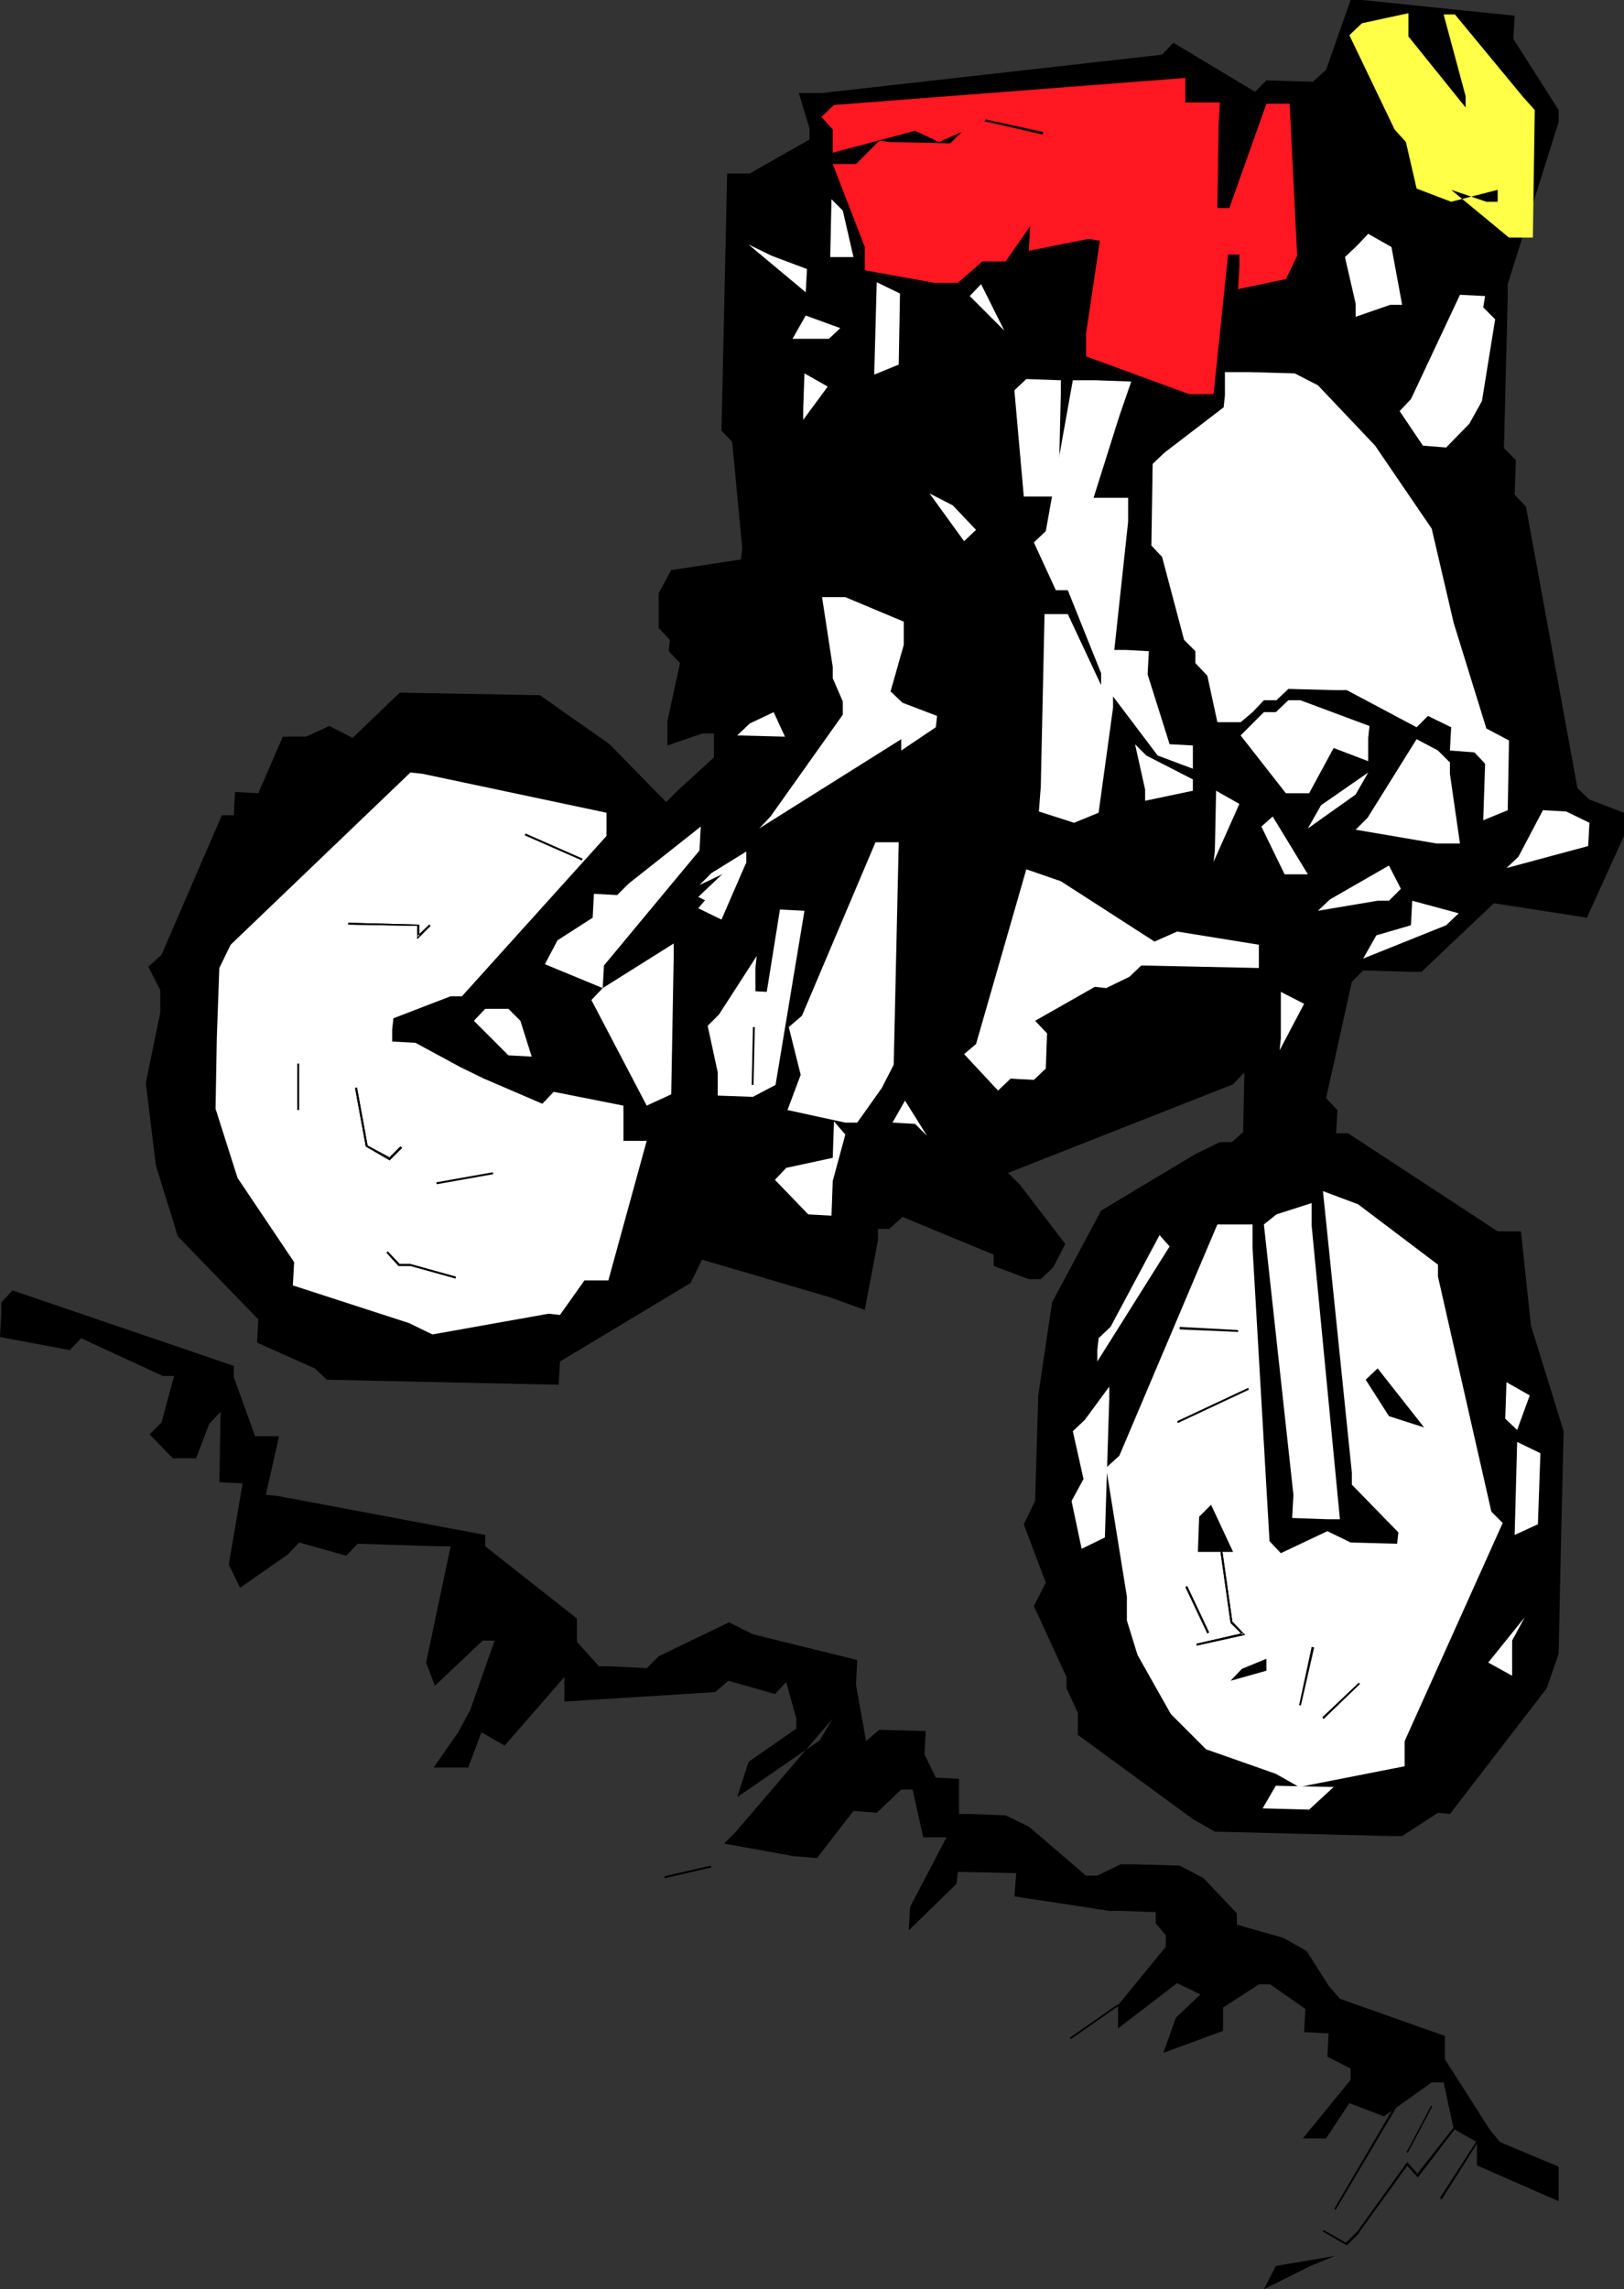 <?xml version="1.0" encoding="UTF-8" standalone="no"?>
<svg
   version="1.0"
   width="110.485mm"
   height="155.711mm"
   id="svg90"
   sodipodi:docname="Mountain Biking 03.wmf"
   xmlns:inkscape="http://www.inkscape.org/namespaces/inkscape"
   xmlns:sodipodi="http://sodipodi.sourceforge.net/DTD/sodipodi-0.dtd"
   xmlns="http://www.w3.org/2000/svg"
   xmlns:svg="http://www.w3.org/2000/svg">
  <rect width="100%" height="100%" fill="#333333" stroke="none"/>
  <sodipodi:namedview
     id="namedview90"
     pagecolor="#ffffff"
     bordercolor="#000000"
     borderopacity="0.25"
     inkscape:showpageshadow="2"
     inkscape:pageopacity="0.0"
     inkscape:pagecheckerboard="0"
     inkscape:deskcolor="#d1d1d1"
     inkscape:document-units="mm" />
  <defs
     id="defs1">
    <pattern
       id="WMFhbasepattern"
       patternUnits="userSpaceOnUse"
       width="6"
       height="6"
       x="0"
       y="0" />
  </defs>
  <path
     style="fill:#000000;fill-opacity:1;fill-rule:evenodd;stroke:none"
     d="M 3.232,331.747 60.116,351.137 v 2.909 l 5.494,15.19 h 6.141 l -3.394,15.028 3.07,0.323 53.329,10.019 v 2.909 l 23.594,18.583 v 5.979 l 5.656,6.302 h 3.07 l 9.211,0.485 3.07,-3.07 18.099,-8.726 6.141,3.07 26.826,6.625 -0.323,6.302 2.586,14.543 3.394,-2.909 11.959,0.323 -0.323,5.979 2.909,5.979 5.979,0.323 v 9.049 h 3.07 l 8.888,0.323 5.979,2.909 14.706,12.604 h 2.909 l 5.979,-2.909 h 3.394 l 11.797,0.323 6.141,3.232 8.565,9.049 v 2.909 l 11.959,3.393 5.979,3.393 5.656,8.888 2.909,3.393 26.988,9.534 v 5.979 l 11.635,18.26 2.586,3.07 15.029,6.302 v 8.888 l -21.008,-9.211 v -3.07 -2.909 l -5.979,-3.393 -2.586,-11.958 h -3.07 l -12.282,8.726 -8.888,-3.393 -5.979,9.049 h -5.979 l 12.282,-15.028 v -2.909 l -5.979,-3.07 0.323,-5.979 -6.303,-0.323 0.323,-5.979 -9.05,-6.302 h -2.909 l -9.211,5.979 v 5.979 l -15.352,5.656 3.232,-9.049 6.303,-5.979 -5.979,-2.909 -15.191,11.635 v -5.979 l 12.282,-15.028 v -2.909 l -2.586,-3.07 v -2.909 l -9.05,-0.323 h -2.909 l -24.402,-3.717 0.485,-5.979 -15.029,-0.323 -0.323,3.07 -12.282,11.958 0.323,-5.979 9.373,-17.937 h -5.979 l -2.747,-12.281 h -2.909 l -6.302,5.979 -5.979,-0.485 -9.373,12.119 -5.979,-0.485 -17.938,-3.232 3.07,-3.07 24.887,-29.086 -3.394,5.656 -21.17,14.543 2.909,-9.049 12.282,-8.564 v -2.585 l -2.586,-9.372 -2.909,3.07 -11.959,-3.393 -3.394,2.909 -38.785,2.424 v -6.302 l -15.352,17.613 -5.979,-3.393 -3.394,9.049 h -8.888 l 6.303,-9.049 3.07,-5.656 6.303,-17.937 h -3.07 l -12.282,11.635 -2.262,-5.979 6.303,-29.894 h -3.07 l -20.847,-0.646 -2.909,3.07 -12.12,-3.393 -2.909,3.07 -12.282,8.564 -2.909,-5.979 3.555,-20.845 -5.979,-0.323 0.323,-18.098 -2.909,3.07 -3.394,8.888 H 44.441 l -5.979,-6.14 3.07,-3.07 3.232,-11.958 h -2.909 l -21.008,-9.695 -2.909,3.07 L 0,343.704 0.323,337.725 v -2.909 z"
     id="path1" />
  <path
     style="fill:#000000;fill-opacity:1;fill-rule:evenodd;stroke:none"
     d="m 41.532,245.457 15.514,-35.873 h 3.07 l 0.323,-5.979 5.979,0.323 6.302,-14.543 h 5.979 l 5.979,-2.747 5.979,3.07 12.12,-11.635 18.099,0.323 17.938,0.323 17.938,12.604 5.494,5.656 9.05,9.211 2.909,-2.909 9.373,-8.564 v -3.07 -3.07 h -3.07 l -8.888,3.07 v -6.302 l 3.232,-14.866 -2.909,-3.07 0.323,-2.909 -2.909,-3.07 v -8.888 l 3.232,-5.979 17.938,-2.747 0.323,-2.909 -2.586,-27.309 -2.747,-2.909 1.454,-66.091 h 5.818 l 15.352,-8.726 v -2.909 l -2.747,-9.049 h 5.979 l 87.427,-9.857 2.909,-3.07 21.008,12.604 2.909,-2.909 11.959,0.323 3.394,-3.07 L 347.284,0 h 2.909 l 39.269,4.04 -0.323,5.979 11.635,18.26 v 3.07 l -13.09,41.691 v 3.07 l -0.97,39.105 3.07,3.07 -0.323,8.888 2.909,3.07 13.251,72.393 3.07,2.909 8.888,3.393 v 5.979 l -9.535,21.007 -3.07,-0.485 -20.847,-3.232 -3.07,2.909 -15.514,14.705 h -3.07 l -11.959,-0.323 -2.909,2.909 -6.626,29.894 2.909,3.07 -0.323,5.979 h 3.07 l 38.461,25.208 h 5.979 l 2.586,24.239 8.403,27.147 -0.646,26.986 -0.646,30.218 -3.07,8.888 -24.887,32.318 -3.07,-0.323 -9.211,5.979 h -3.07 l -45.087,-1.131 -5.656,-3.232 -29.573,-21.653 v -5.656 l -2.909,-6.302 v -2.909 l -8.403,-18.26 3.07,-5.979 -5.656,-15.028 2.909,-5.979 0.808,-27.147 3.555,-23.915 12.605,-23.592 24.24,-14.543 6.303,-3.07 h 3.07 l 2.909,-2.585 0.323,-15.351 -2.909,3.07 -57.854,22.784 3.07,3.07 11.635,15.19 -3.07,5.979 -3.232,3.07 h -3.07 l -9.05,-3.393 v -2.909 l -23.432,-9.695 -3.394,3.07 h -2.909 v 2.909 l -3.394,17.937 -8.888,-3.232 -32.967,-9.695 -2.909,5.979 -33.613,20.199 -0.323,5.979 -59.631,-1.293 -3.07,-2.909 -14.867,-6.625 0.323,-5.979 -20.685,-21.33 -5.656,-18.26 -2.586,-21.168 3.717,-18.098 v -5.817 l -3.07,-5.979 z"
     id="path2" />
  <path
     style="fill:#ffffff;fill-opacity:1;fill-rule:evenodd;stroke:none"
     d="m 59.308,242.871 46.218,-44.276 3.07,0.323 47.35,10.019 v 5.979 l -37.169,41.206 h -2.909 l -14.706,5.656 -0.323,2.909 v 3.07 l 5.979,0.323 11.635,6.302 5.979,2.909 15.029,6.464 2.909,-3.07 17.938,3.555 v 6.14 2.909 h 5.979 l -9.858,35.873 h -6.141 l -6.303,8.888 -2.909,-0.323 -29.896,5.332 -5.979,-2.909 -29.896,-9.695 0.323,-5.979 -14.544,-21.653 -5.656,-17.775 0.323,-18.26 0.646,-17.937 z"
     id="path3" />
  <path
     style="fill:#000000;fill-opacity:1;fill-rule:evenodd;stroke:none"
     d="m 62.055,393.151 2.909,3.07 z"
     id="path4" />
  <path
     style="fill:#000000;fill-opacity:1;fill-rule:evenodd;stroke:none"
     d="m 77.408,252.082 -3.07,2.909 z"
     id="path5" />
  <path
     style="fill:#ffffff;fill-opacity:1;fill-rule:evenodd;stroke:none"
     d="m 124.757,259.354 h 5.979 l 3.07,3.07 2.909,9.211 -5.979,-0.323 -8.888,-8.888 z"
     id="path6" />
  <path
     style="fill:#000000;fill-opacity:1;fill-rule:evenodd;stroke:none"
     d="m 130.413,418.844 2.747,2.909 z"
     id="path7" />
  <path
     style="fill:#ffffff;fill-opacity:1;fill-rule:evenodd;stroke:none"
     d="m 143.341,241.74 9.05,-5.817 0.323,-6.14 5.979,0.323 2.909,-2.909 18.584,-14.705 -0.323,6.14 -24.564,29.571 -0.323,5.817 -14.867,-6.14 z"
     id="path8" />
  <path
     style="fill:#ffffff;fill-opacity:1;fill-rule:evenodd;stroke:none"
     d="m 154.977,254.021 18.261,-11.473 v 2.909 l -0.646,35.873 -6.303,2.909 -14.221,-27.147 z"
     id="path9" />
  <path
     style="fill:#ffffff;fill-opacity:1;fill-rule:evenodd;stroke:none"
     d="m 182.934,224.45 8.888,-5.494 v 2.909 l -11.959,5.656 z"
     id="path10" />
  <path
     style="fill:#ffffff;fill-opacity:1;fill-rule:evenodd;stroke:none"
     d="m 179.54,230.591 12.282,-11.635 v 2.909 l -6.303,11.635 z"
     id="path11" />
  <path
     style="fill:#ffffff;fill-opacity:1;fill-rule:evenodd;stroke:none"
     d="m 179.54,233.499 12.282,-14.543 v 2.909 l -6.303,14.543 z"
     id="path12" />
  <path
     style="fill:#ffffff;fill-opacity:1;fill-rule:evenodd;stroke:none"
     d="m 184.873,260.808 9.696,-15.028 -0.323,3.07 v 5.979 l 2.909,0.162 3.394,-21.168 6.303,0.323 -7.434,44.761 -5.818,3.07 -9.05,-0.323 v -5.979 l -2.586,-11.958 z"
     id="path13" />
  <path
     style="fill:#ffffff;fill-opacity:1;fill-rule:evenodd;stroke:none"
     d="m 198.448,65.768 9.05,3.393 -0.323,5.979 -14.706,-12.281 z"
     id="path14" />
  <path
     style="fill:#ffffff;fill-opacity:1;fill-rule:evenodd;stroke:none"
     d="m 192.792,185.991 6.141,-2.909 2.909,6.302 -12.282,-0.323 z"
     id="path15" />
  <path
     style="fill:#ffffff;fill-opacity:1;fill-rule:evenodd;stroke:none"
     d="m 198.125,209.907 18.584,-26.178 v -3.393 l -2.586,-5.979 v -2.909 l -2.747,-17.937 h 5.979 l 15.029,6.302 v 5.979 l -3.394,11.958 3.07,2.909 8.888,3.393 -0.323,2.909 -8.888,5.979 v -2.909 l -36.522,22.946 z"
     id="path16" />
  <path
     style="fill:#ffffff;fill-opacity:1;fill-rule:evenodd;stroke:none"
     d="m 207.174,81.119 8.888,3.232 -2.909,2.747 h -9.373 z"
     id="path17" />
  <path
     style="fill:#ffffff;fill-opacity:1;fill-rule:evenodd;stroke:none"
     d="m 202.165,300.236 11.959,-2.585 v 5.979 l -0.323,8.888 -5.979,-0.323 -8.565,-8.888 z"
     id="path18" />
  <path
     style="fill:#ffffff;fill-opacity:1;fill-rule:evenodd;stroke:none"
     d="m 212.831,99.379 -6.303,8.564 v -2.909 l 0.323,-9.049 z"
     id="path19" />
  <path
     style="fill:#ffffff;fill-opacity:1;fill-rule:evenodd;stroke:none"
     d="m 206.205,261.131 18.907,-44.599 h 5.979 l -1.293,57.203 -3.07,5.979 -6.303,8.888 h -3.07 l -14.867,-3.232 3.394,-9.049 -3.07,-12.281 z"
     id="path20" />
  <path
     style="fill:#ff1721;fill-opacity:1;fill-rule:evenodd;stroke:none"
     d="m 214.447,26.986 90.336,-6.948 v 6.302 h 8.888 l -0.323,5.979 -0.323,21.168 h 3.07 l 9.535,-26.824 h 5.979 l 1.939,39.105 -2.909,5.979 -12.282,2.585 0.323,-5.817 v -3.07 h -2.909 l -3.717,35.873 h -6.303 l -26.503,-9.695 v -5.817 l 3.555,-23.915 -2.909,-0.485 -15.352,3.07 0.323,-6.302 -6.303,9.049 h -5.979 l -6.303,5.494 h -5.979 L 222.365,69.484 v -5.979 l -8.242,-21.33 h 5.979 l 5.979,-5.979 2.909,0.323 15.352,0.323 2.909,-2.909 -5.818,2.585 -6.141,-2.909 -21.17,5.656 V 33.288 l -2.909,-3.232 z"
     id="path21" />
  <path
     style="fill:#ffffff;fill-opacity:1;fill-rule:evenodd;stroke:none"
     d="m 216.709,54.133 2.747,11.958 h -5.979 l 0.323,-14.866 z"
     id="path22" />
  <path
     style="fill:#000000;fill-opacity:1;fill-rule:evenodd;stroke:none"
     d="m 216.063,81.442 3.07,2.909 z"
     id="path23" />
  <path
     style="fill:#ffffff;fill-opacity:1;fill-rule:evenodd;stroke:none"
     d="m 217.355,291.672 -3.232,11.958 v -5.979 l 0.323,-9.372 z"
     id="path24" />
  <path
     style="fill:#ffffff;fill-opacity:1;fill-rule:evenodd;stroke:none"
     d="m 231.415,75.463 -0.323,18.26 -6.302,2.585 0.646,-23.754 z"
     id="path25" />
  <path
     style="fill:#000000;fill-opacity:1;fill-rule:evenodd;stroke:none"
     d="m 223.012,303.63 3.07,3.232 z"
     id="path26" />
  <path
     style="fill:#ffffff;fill-opacity:1;fill-rule:evenodd;stroke:none"
     d="m 232.708,282.946 5.656,9.049 -3.07,-3.07 -5.818,-0.323 z"
     id="path27" />
  <path
     style="fill:#ffffff;fill-opacity:1;fill-rule:evenodd;stroke:none"
     d="m 244.989,129.919 5.979,6.302 -3.07,2.909 -8.888,-12.281 z"
     id="path28" />
  <path
     style="fill:#ffffff;fill-opacity:1;fill-rule:evenodd;stroke:none"
     d="m 252.262,73.039 5.979,11.958 -2.909,-2.909 -5.979,-5.979 z"
     id="path29" />
  <path
     style="fill:#ffffff;fill-opacity:1;fill-rule:evenodd;stroke:none"
     d="m 250.969,268.403 12.928,-44.922 8.888,3.07 24.079,15.513 5.818,-2.585 21.008,3.393 v 5.979 l -30.22,-0.646 -3.07,2.909 -5.979,2.909 -2.909,-0.323 -15.352,8.726 3.07,3.232 -0.323,9.049 -3.07,2.909 -5.979,-0.323 -3.232,3.07 -8.727,-9.372 z"
     id="path30" />
  <path
     style="fill:#ffffff;fill-opacity:1;fill-rule:evenodd;stroke:none"
     d="m 245.959,487.197 3.07,3.393 z"
     id="path31" />
  <path
     style="fill:#ffffff;fill-opacity:1;fill-rule:evenodd;stroke:none"
     d="m 263.897,97.439 8.888,0.323 v 2.909 l -0.646,26.986 h -8.888 l -2.424,-27.309 z"
     id="path32" />
  <path
     style="fill:#ffffff;fill-opacity:1;fill-rule:evenodd;stroke:none"
     d="m 268.907,136.544 6.949,-38.782 h 5.979 l 9.05,0.323 -3.07,8.888 -6.626,21.007 h 2.909 5.979 v 6.14 l -3.555,32.965 h 2.909 l 5.979,0.323 -0.323,5.979 5.656,17.937 5.979,0.323 v 5.979 l -9.05,-3.393 -11.474,-15.19 v 2.909 l -3.717,26.986 -6.303,2.585 -9.05,-2.909 0.485,-6.302 0.97,-44.438 h 5.979 l 8.565,18.26 v -3.07 l -8.565,-21.33 h -3.07 l -5.656,-12.281 z"
     id="path33" />
  <path
     style="fill:#ffffff;fill-opacity:1;fill-rule:evenodd;stroke:none"
     d="m 278.926,365.034 6.303,-8.564 v 2.909 l -1.131,35.873 -5.979,2.909 -2.586,-12.281 3.07,-5.656 -2.747,-12.281 z"
     id="path34" />
  <path
     style="fill:#ffffff;fill-opacity:1;fill-rule:evenodd;stroke:none"
     d="m 285.552,341.119 12.605,-23.592 2.586,2.909 -18.584,29.571 v -2.909 l 0.323,-3.07 z"
     id="path35" />
  <path
     style="fill:#ffffff;fill-opacity:1;fill-rule:evenodd;stroke:none"
     d="m 294.763,194.233 11.959,6.14 v 2.909 l -12.282,2.585 v -2.909 l -2.586,-11.635 z"
     id="path36" />
  <path
     style="fill:#ffffff;fill-opacity:1;fill-rule:evenodd;stroke:none"
     d="m 287.814,374.245 25.21,-59.466 h 3.07 5.979 v 6.14 l 4.363,75.301 2.909,3.07 11.959,-5.656 5.979,2.909 11.959,0.323 0.323,-2.909 -11.959,-12.281 v -3.07 l -7.434,-72.393 9.05,3.393 20.524,15.513 v 3.07 l 13.736,60.435 2.909,2.909 -25.21,56.072 v 6.464 l -27.149,5.333 -5.979,-3.393 -17.938,-6.302 -9.05,-9.049 -8.565,-15.19 -2.747,-8.888 v -6.14 l -5.333,-33.126 z"
     id="path37" />
  <path
     style="fill:#ffffff;fill-opacity:1;fill-rule:evenodd;stroke:none"
     d="m 299.45,116.346 15.191,-11.635 0.323,-3.07 v -5.979 h 6.141 l 11.797,0.323 5.979,3.07 14.706,15.513 14.544,21.33 5.656,24.239 8.403,27.147 5.818,3.07 -0.323,17.937 -6.303,2.585 0.485,-14.543 -2.747,-2.909 -6.303,-0.485 0.323,-5.979 -5.979,-2.909 -2.909,2.909 -17.938,-9.534 h -3.07 l -11.959,-0.323 -3.07,2.909 h -3.232 l -2.909,3.07 -3.07,2.585 h -5.979 l -2.586,-11.958 -3.07,-3.232 v -3.07 l -2.909,-2.909 -5.656,-21.33 -2.747,-2.909 0.323,-21.007 z"
     id="path38" />
  <path
     style="fill:#000000;fill-opacity:1;fill-rule:evenodd;stroke:none"
     d="m 301.066,317.527 3.07,2.909 z"
     id="path39" />
  <path
     style="fill:#000000;fill-opacity:1;fill-rule:evenodd;stroke:none"
     d="m 306.398,206.19 3.07,3.07 z"
     id="path40" />
  <path
     style="fill:#ffffff;fill-opacity:1;fill-rule:evenodd;stroke:none"
     d="m 318.68,206.675 -6.626,14.866 0.323,-2.909 0.323,-15.351 z"
     id="path41" />
  <path
     style="fill:#000000;fill-opacity:1;fill-rule:evenodd;stroke:none"
     d="m 311.408,386.849 5.656,12.119 h -9.05 l 0.323,-9.049 z"
     id="path42" />
  <path
     style="fill:#ffffff;fill-opacity:1;fill-rule:evenodd;stroke:none"
     d="m 322.074,185.991 2.909,-2.909 h 3.07 l 3.232,-3.07 h 3.07 l 17.776,6.625 -0.323,3.07 v 5.979 l -8.888,-3.393 -6.302,11.635 h -5.979 l -11.635,-14.866 z"
     id="path43" />
  <path
     style="fill:#000000;fill-opacity:1;fill-rule:evenodd;stroke:none"
     d="m 319.327,429.024 6.303,-2.585 v 3.07 l -9.211,2.585 z"
     id="path44" />
  <path
     style="fill:#ffffff;fill-opacity:1;fill-rule:evenodd;stroke:none"
     d="m 327.245,209.907 9.05,14.866 h -5.979 l -5.979,-12.281 z"
     id="path45" />
  <path
     style="fill:#ffffff;fill-opacity:1;fill-rule:evenodd;stroke:none"
     d="m 328.215,312.194 9.05,-2.909 v 5.817 l 7.272,75.463 h -3.232 l -9.05,-0.323 0.323,-5.979 -7.595,-69.484 z"
     id="path46" />
  <path
     style="fill:#ffffff;fill-opacity:1;fill-rule:evenodd;stroke:none"
     d="m 335.325,258.061 -6.302,11.958 0.323,-3.07 v -11.958 z"
     id="path47" />
  <path
     style="fill:#ffffff;fill-opacity:1;fill-rule:evenodd;stroke:none"
     d="m 328.053,459.08 14.867,0.323 -6.302,5.817 -11.959,-0.323 z"
     id="path48" />
  <path
     style="fill:#000000;fill-opacity:1;fill-rule:evenodd;stroke:none"
     d="m 328.053,582.536 15.191,-2.585 -6.303,2.585 -11.959,5.979 z"
     id="path49" />
  <path
     style="fill:#ffffff;fill-opacity:1;fill-rule:evenodd;stroke:none"
     d="m 339.689,206.998 12.12,-8.403 -3.232,5.656 -12.282,8.726 z"
     id="path50" />
  <path
     style="fill:#ffffff;fill-opacity:1;fill-rule:evenodd;stroke:none"
     d="m 341.951,231.237 15.191,-8.726 3.07,5.979 -3.07,3.07 h -2.909 l -15.352,2.585 z"
     id="path51" />
  <path
     style="fill:#ffff47;fill-opacity:1;fill-rule:evenodd;stroke:none"
     d="M 350.193,5.979 362.151,3.393 v 5.979 l 14.706,18.26 v -2.909 L 371.201,3.717 h 2.909 l 17.615,21.33 2.909,3.232 -0.485,32.803 h -6.141 l -14.867,-12.281 9.05,3.07 h 2.909 v -3.07 l -11.959,3.07 -8.888,-3.393 -2.747,-11.958 -2.909,-3.232 -11.635,-24.239 z"
     id="path52" />
  <path
     style="fill:#ffffff;fill-opacity:1;fill-rule:evenodd;stroke:none"
     d="m 348.9,63.182 2.909,-3.07 5.979,3.393 2.747,14.866 h -3.07 l -8.888,3.07 V 78.049 l -2.747,-11.958 z"
     id="path53" />
  <path
     style="fill:#000000;fill-opacity:1;fill-rule:evenodd;stroke:none"
     d="m 349.546,27.309 3.07,2.909 z"
     id="path54" />
  <path
     style="fill:#ffffff;fill-opacity:1;fill-rule:evenodd;stroke:none"
     d="m 351.647,210.23 12.605,-20.199 5.494,2.909 3.07,3.07 v 2.909 l 2.586,17.937 h -5.979 l -20.847,-3.555 z"
     id="path55" />
  <path
     style="fill:#ffffff;fill-opacity:1;fill-rule:evenodd;stroke:none"
     d="m 353.91,240.448 8.888,-2.585 0.323,-6.302 11.959,3.232 -3.232,3.07 -21.332,8.564 z"
     id="path56" />
  <path
     style="fill:#000000;fill-opacity:1;fill-rule:evenodd;stroke:none"
     d="m 357.142,90.329 3.07,3.393 z"
     id="path57" />
  <path
     style="fill:#000000;fill-opacity:1;fill-rule:evenodd;stroke:none"
     d="m 354.233,351.784 11.959,15.19 -9.05,-2.909 -5.979,-9.372 z"
     id="path58" />
  <path
     style="fill:#ffffff;fill-opacity:1;fill-rule:evenodd;stroke:none"
     d="m 362.798,102.61 12.605,-26.824 6.464,0.323 -0.485,2.909 3.07,3.07 -3.394,21.007 -3.232,5.817 -5.979,6.14 -5.979,-0.485 -5.979,-8.888 z"
     id="path59" />
  <path
     style="fill:#000000;fill-opacity:1;fill-rule:evenodd;stroke:none"
     d="m 375.079,231.883 3.07,3.232 z"
     id="path60" />
  <path
     style="fill:#ffffff;fill-opacity:1;fill-rule:evenodd;stroke:none"
     d="m 390.432,220.249 6.303,-11.958 5.979,0.323 5.979,2.909 -0.323,5.979 -21.008,5.656 z"
     id="path61" />
  <path
     style="fill:#ffffff;fill-opacity:1;fill-rule:evenodd;stroke:none"
     d="m 382.675,427.409 9.373,-11.635 -3.232,5.979 v 9.049 z"
     id="path62" />
  <path
     style="fill:#ffffff;fill-opacity:1;fill-rule:evenodd;stroke:none"
     d="m 393.341,358.732 -3.232,8.888 -3.07,-2.909 0.323,-9.372 z"
     id="path63" />
  <path
     style="fill:#ffffff;fill-opacity:1;fill-rule:evenodd;stroke:none"
     d="m 396.088,373.599 -0.646,18.26 -5.979,2.747 0.646,-23.915 z"
     id="path64" />
  <path
     style="fill:#000000;fill-opacity:1;fill-rule:evenodd;stroke:none"
     d="m 393.017,367.62 3.07,3.07 z"
     id="path65" />
  <path
     style="fill:#000000;fill-opacity:1;fill-rule:evenodd;stroke:none"
     d="m 76.438,273.412 v 11.958 h 0.485 v -11.958 z"
     id="path66" />
  <path
     style="fill:#000000;fill-opacity:1;fill-rule:evenodd;stroke:none"
     d="m 89.528,237.701 17.938,0.323 -0.162,-0.162 v 3.555 l 3.394,-3.393 -0.323,-0.323 -3.07,2.909 0.485,0.162 v -3.07 l -18.261,-0.485 z"
     id="path67" />
  <path
     style="fill:#000000;fill-opacity:1;fill-rule:evenodd;stroke:none"
     d="m 89.528,237.701 17.938,0.323 -0.162,-0.162 v 3.555 l 3.394,-3.393 -0.323,-0.323 -3.07,2.909 0.485,0.162 v -3.07 l -18.261,-0.485 z"
     id="path68" />
  <path
     style="fill:#000000;fill-opacity:1;fill-rule:evenodd;stroke:none"
     d="m 91.305,279.714 2.747,15.028 6.141,3.555 3.232,-3.232 -0.485,-0.323 -2.909,2.909 h 0.323 l -5.979,-3.232 0.162,0.162 -2.747,-15.028 z"
     id="path69" />
  <path
     style="fill:#000000;fill-opacity:1;fill-rule:evenodd;stroke:none"
     d="m 91.305,279.714 2.747,15.028 6.141,3.555 3.232,-3.232 -0.485,-0.323 -2.909,2.909 h 0.323 l -5.979,-3.232 0.162,0.162 -2.747,-15.028 z"
     id="path70" />
  <path
     style="fill:#000000;fill-opacity:1;fill-rule:evenodd;stroke:none"
     d="m 99.386,322.051 3.07,3.393 h 3.07 v 0 l 11.635,3.232 v -0.485 l -11.635,-3.232 h -2.909 0.162 l -3.07,-3.232 z"
     id="path71" />
  <path
     style="fill:#000000;fill-opacity:1;fill-rule:evenodd;stroke:none"
     d="m 99.386,322.051 3.07,3.393 h 3.07 v 0 l 11.635,3.232 v -0.485 l -11.635,-3.232 h -2.909 0.162 l -3.07,-3.232 z"
     id="path72" />
  <path
     style="fill:#000000;fill-opacity:1;fill-rule:evenodd;stroke:none"
     d="m 112.314,304.438 14.544,-2.585 -0.162,-0.485 -14.544,2.585 z"
     id="path73" />
  <path
     style="fill:#000000;fill-opacity:1;fill-rule:evenodd;stroke:none"
     d="m 134.938,214.755 14.706,6.464 0.162,-0.485 -14.706,-6.464 z"
     id="path74" />
  <path
     style="fill:#000000;fill-opacity:1;fill-rule:evenodd;stroke:none"
     d="m 170.975,482.834 11.959,-2.747 -0.162,-0.485 -11.959,2.747 z"
     id="path75" />
  <path
     style="fill:#000000;fill-opacity:1;fill-rule:evenodd;stroke:none"
     d="m 193.6,264.04 -0.323,14.866 h 0.485 l 0.323,-14.866 z"
     id="path76" />
  <path
     style="fill:#000000;fill-opacity:1;fill-rule:evenodd;stroke:none"
     d="m 253.231,31.187 14.867,3.393 0.162,-0.646 -14.867,-3.232 z"
     id="path77" />
  <path
     style="fill:#000000;fill-opacity:1;fill-rule:evenodd;stroke:none"
     d="m 275.371,524.202 12.282,-8.564 -0.323,-0.323 -12.282,8.564 z"
     id="path78" />
  <path
     style="fill:#000000;fill-opacity:1;fill-rule:evenodd;stroke:none"
     d="m 303.328,341.765 15.029,0.646 v -0.485 l -15.029,-0.808 z"
     id="path79" />
  <path
     style="fill:#000000;fill-opacity:1;fill-rule:evenodd;stroke:none"
     d="m 302.843,365.842 18.261,-8.564 -0.162,-0.485 -18.261,8.564 z"
     id="path80" />
  <path
     style="fill:#000000;fill-opacity:1;fill-rule:evenodd;stroke:none"
     d="m 304.782,408.018 5.656,11.958 0.485,-0.323 -5.656,-11.958 z"
     id="path81" />
  <path
     style="fill:#000000;fill-opacity:1;fill-rule:evenodd;stroke:none"
     d="m 307.691,423.046 12.443,-2.747 -3.232,-3.393 v 0.162 l -2.586,-18.26 -0.485,0.162 2.586,18.26 3.07,3.07 0.162,-0.485 -11.959,2.747 z"
     id="path82" />
  <path
     style="fill:#000000;fill-opacity:1;fill-rule:evenodd;stroke:none"
     d="m 307.691,423.046 12.443,-2.747 -3.232,-3.393 v 0.162 l -2.586,-18.26 -0.485,0.162 2.586,18.26 3.07,3.07 0.162,-0.485 -11.959,2.747 z"
     id="path83" />
  <path
     style="fill:#000000;fill-opacity:1;fill-rule:evenodd;stroke:none"
     d="m 334.517,438.397 3.394,-14.866 -0.646,-0.162 -3.232,15.028 z"
     id="path84" />
  <path
     style="fill:#000000;fill-opacity:1;fill-rule:evenodd;stroke:none"
     d="m 340.335,441.952 9.373,-9.049 -0.323,-0.323 -9.373,8.888 z"
     id="path85" />
  <path
     style="fill:#000000;fill-opacity:1;fill-rule:evenodd;stroke:none"
     d="m 340.173,573.648 6.141,3.555 3.07,-3.07 v -0.162 l 12.605,-17.452 h -0.323 l 2.909,3.232 9.373,-12.281 -0.323,-0.323 -9.373,11.958 h 0.485 l -2.909,-3.232 -12.767,17.775 v 0 l -3.07,3.07 h 0.323 l -5.979,-3.393 z"
     id="path86" />
  <path
     style="fill:#000000;fill-opacity:1;fill-rule:evenodd;stroke:none"
     d="m 340.173,573.648 6.141,3.555 3.07,-3.07 v -0.162 l 12.605,-17.452 h -0.323 l 2.909,3.232 9.373,-12.281 -0.323,-0.323 -9.373,11.958 h 0.485 l -2.909,-3.232 -12.767,17.775 v 0 l -3.07,3.07 h 0.323 l -5.979,-3.393 z"
     id="path87" />
  <path
     style="fill:#000000;fill-opacity:1;fill-rule:evenodd;stroke:none"
     d="m 343.405,568.154 15.999,-26.986 -0.485,-0.323 -15.837,26.986 z"
     id="path88" />
  <path
     style="fill:#000000;fill-opacity:1;fill-rule:evenodd;stroke:none"
     d="m 361.99,553.45 6.303,-11.958 -0.323,-0.162 -6.303,11.958 z"
     id="path89" />
  <path
     style="fill:#000000;fill-opacity:1;fill-rule:evenodd;stroke:none"
     d="m 370.716,565.407 9.211,-14.543 -0.323,-0.323 -9.373,14.543 z"
     id="path90" />
</svg>
